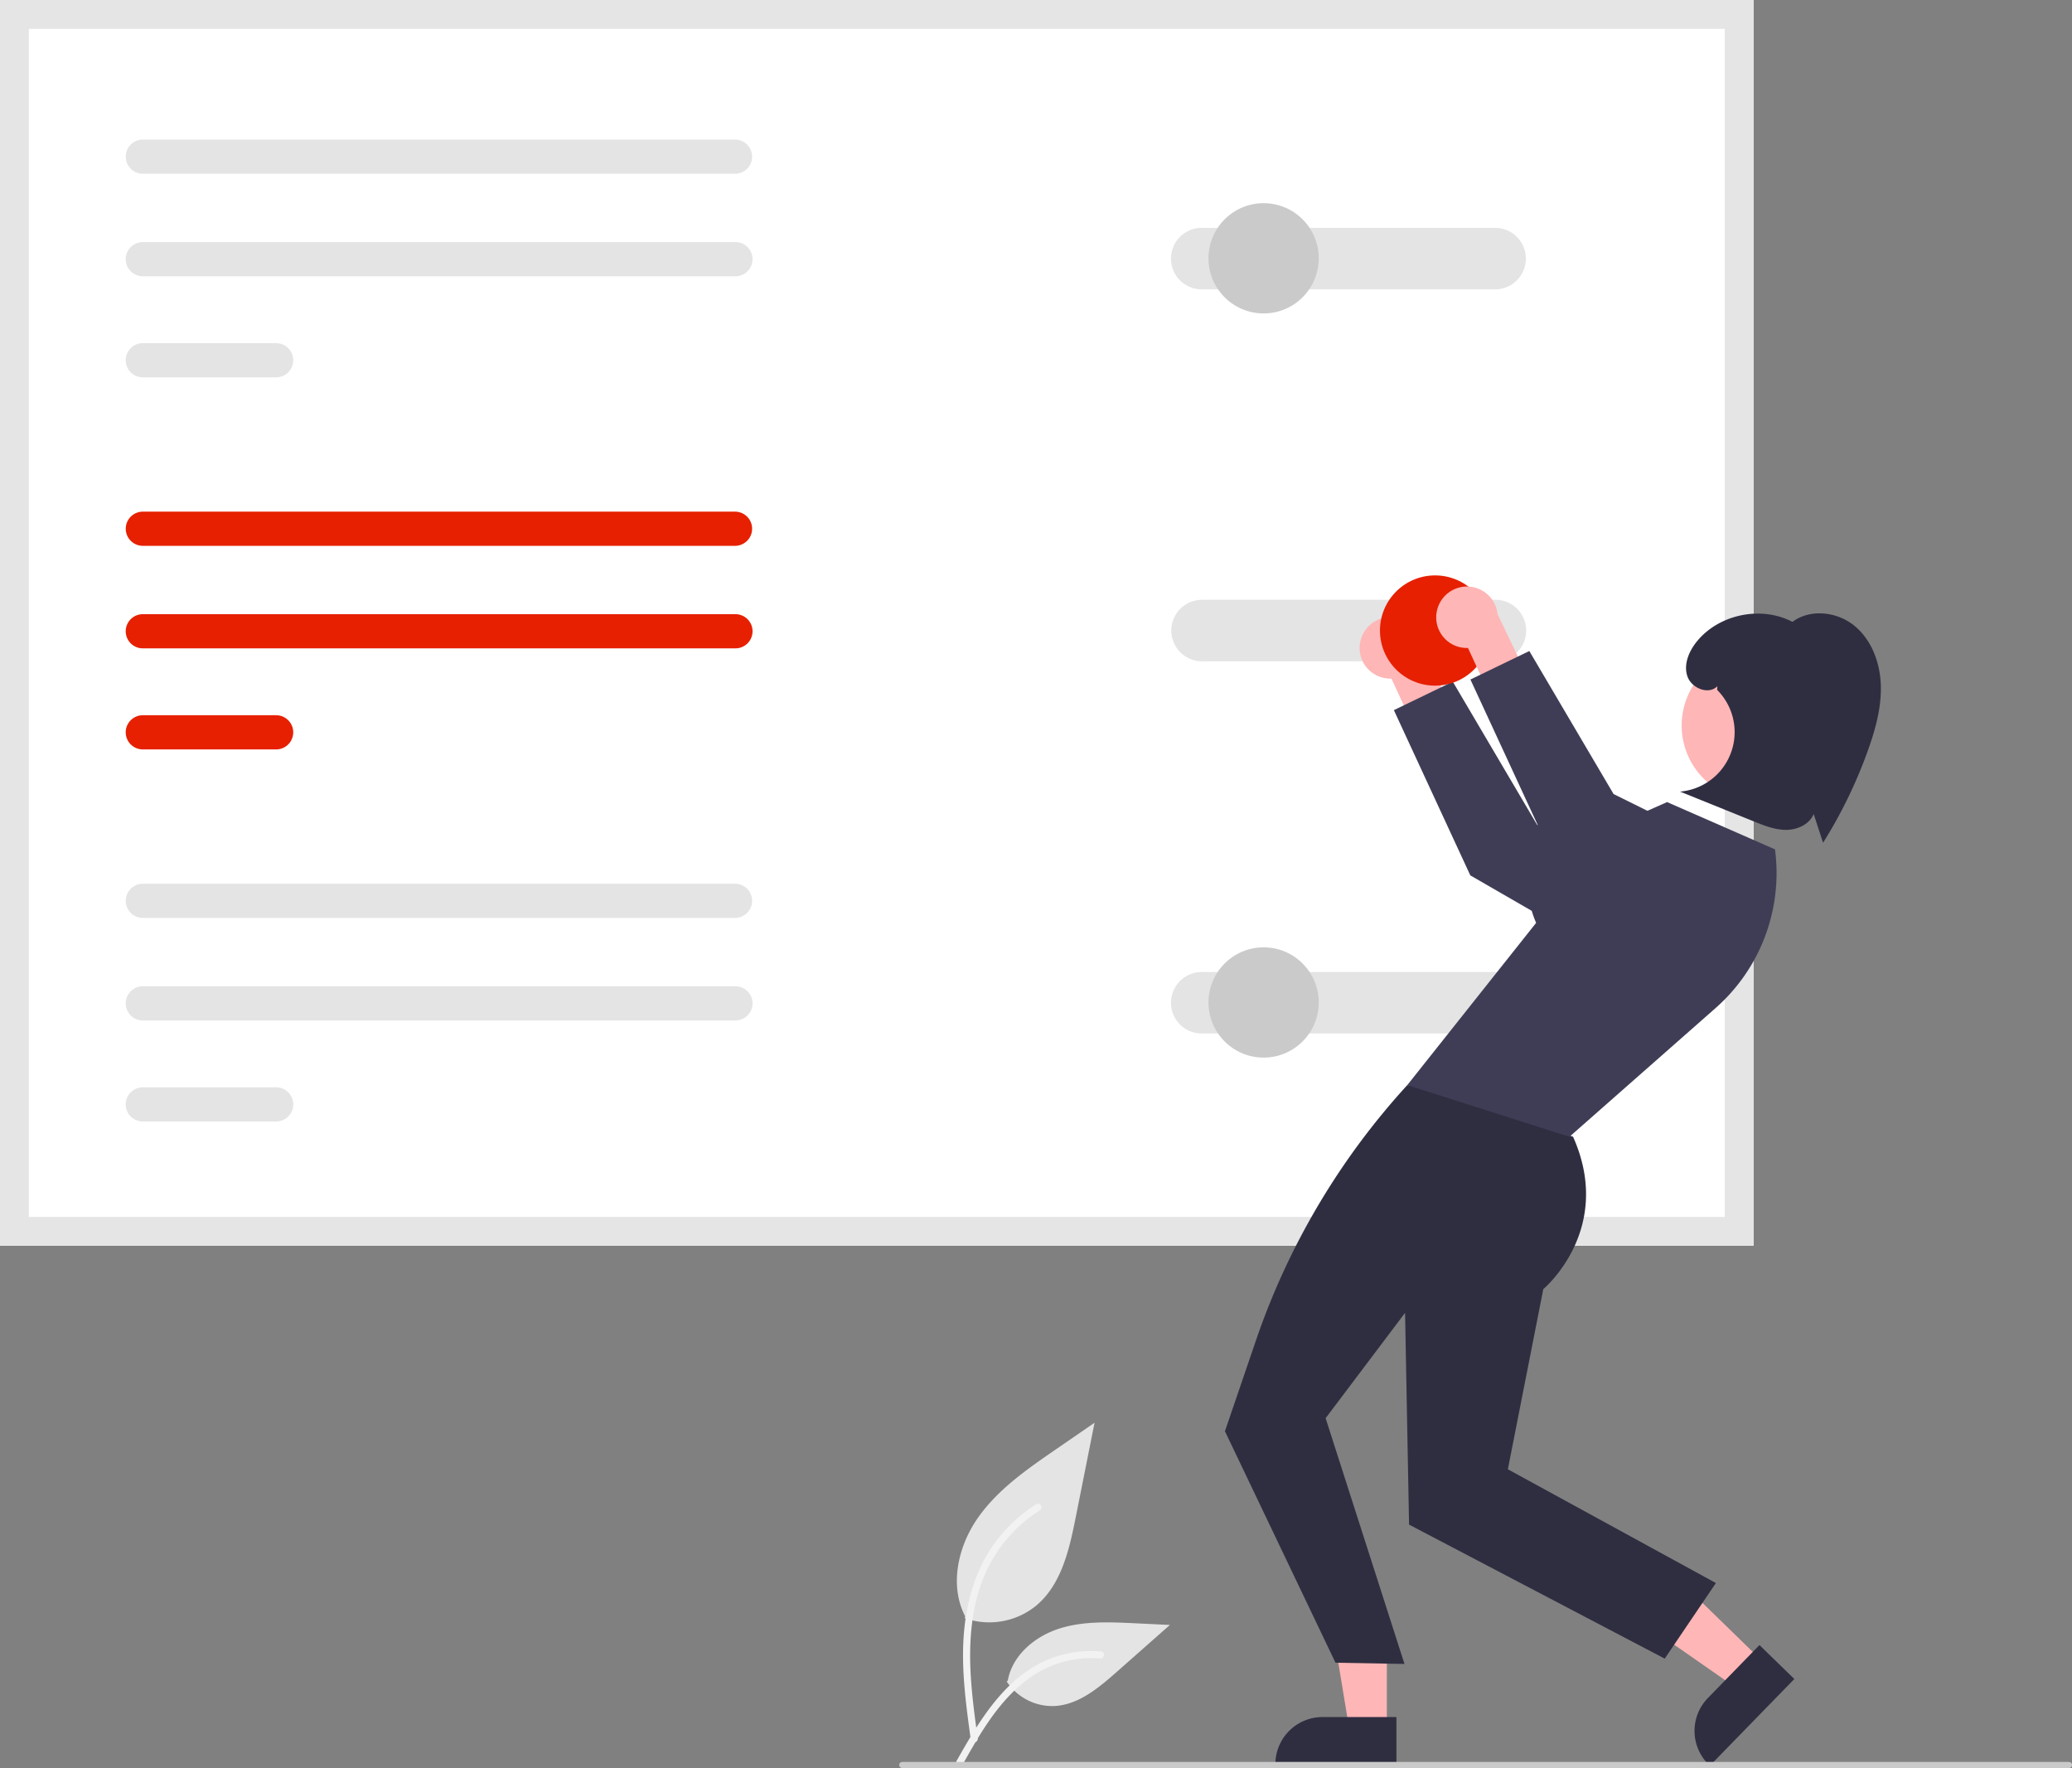 <svg xmlns="http://www.w3.org/2000/svg" width="676.658" height="577.348" data-name="Layer 1" viewBox="0 0 676.658 577.348"><rect x="0" y="0" width="676.658" height="577.348" fill="#808080" stroke="none"/><path fill="#e4e4e4" d="M315.043 528.398a24.22 24.22 0 0 0 23.383-4.12c8.19-6.874 10.758-18.195 12.847-28.681l6.18-31.017-12.938 8.909c-9.305 6.406-18.819 13.018-25.26 22.298s-9.253 21.947-4.078 31.988" data-name="Path 438"/><path fill="#f2f2f2" d="M317.04 568.108c-1.628-11.864-3.303-23.88-2.158-35.872 1.015-10.649 4.264-21.048 10.878-29.579a49.2 49.2 0 0 1 12.625-11.44c1.262-.797 2.424 1.203 1.167 1.997a46.78 46.78 0 0 0-18.504 22.325c-4.029 10.246-4.676 21.416-3.982 32.3.42 6.583 1.311 13.122 2.206 19.653a1.2 1.2 0 0 1-.808 1.423 1.163 1.163 0 0 1-1.422-.808Z" data-name="Path 439"/><path fill="#e4e4e4" d="M328.762 549.072a17.83 17.83 0 0 0 15.531 8.018c7.865-.373 14.418-5.86 20.317-11.07l17.452-15.409-11.55-.553c-8.306-.397-16.826-.77-24.738 1.794s-15.207 8.726-16.654 16.915" data-name="Path 442"/><path fill="#f2f2f2" d="M312.438 574.928c7.84-13.872 16.932-29.288 33.18-34.216a37 37 0 0 1 13.956-1.44c1.482.127 1.112 2.411-.367 2.284a34.4 34.4 0 0 0-22.272 5.892c-6.28 4.275-11.17 10.218-15.307 16.52-2.535 3.86-4.806 7.884-7.077 11.902-.725 1.285-2.847.357-2.113-.942" data-name="Path 443"/><path fill="#fff" d="M572.662 406.79H0V0h572.662Z"/><path fill="#e62000" d="M46.648 167.076a5.58 5.58 0 0 0 0 11.16h193.39a5.58 5.58 0 0 0 0-11.16ZM46.648 200.555a5.58 5.58 0 1 0-.023 11.16H240.18a5.58 5.58 0 1 0 0-11.16ZM46.648 233.555a5.58 5.58 0 1 0-.023 11.16H90.18a5.58 5.58 0 1 0 0-11.16Z"/><path fill="#e5e5e5" d="M572.662 406.79H0V0h572.662ZM9.414 397.378h553.835V9.414H9.414Z"/><path fill="#e4e4e4" d="M392.472 317.406a10.037 10.037 0 0 0-.042 20.074h95.838a10.037 10.037 0 1 0 0-20.074ZM392.472 195.859a10.037 10.037 0 0 0-.042 20.073h95.838a10.037 10.037 0 1 0 0-20.073ZM46.648 322.055a5.58 5.58 0 1 0-.023 11.16H240.18a5.58 5.58 0 1 0 0-11.16ZM46.648 355.055a5.58 5.58 0 1 0-.023 11.16H90.18a5.58 5.58 0 1 0 0-11.16ZM46.648 288.576a5.58 5.58 0 0 0 0 11.16h193.39a5.58 5.58 0 0 0 0-11.16ZM46.648 45.576a5.58 5.58 0 0 0 0 11.16h193.39a5.58 5.58 0 0 0 0-11.16ZM46.648 79.055a5.58 5.58 0 1 0-.023 11.16H240.18a5.58 5.58 0 1 0 0-11.16ZM46.648 112.055a5.58 5.58 0 1 0-.023 11.16H90.18a5.58 5.58 0 1 0 0-11.16ZM392.472 74.406a10.037 10.037 0 0 0-.042 20.074h95.838a10.037 10.037 0 1 0 0-20.074Z"/><circle cx="412.662" cy="84.348" r="18" fill="#cacaca"/><path fill="#ffb6b6" d="M444.122 210.248a9.978 9.978 0 0 0 10.277 11.334l9.558 20.7 13.997-2.74-13.91-29.043a10.032 10.032 0 0 0-19.922-.251"/><path fill="#3f3d56" d="m540.954 288.584-39-19.291-27.52-46.707-19.236 9.305 24.964 53.957 63.064 36.405z"/><path fill="#ffb6b6" d="m452.907 564.696-12.26-.001-5.833-35.348 18.095.001z"/><path fill="#2f2e41" d="m456.034 576.58-39.531-.002v-.5a15.387 15.387 0 0 1 15.386-15.386h.001l24.144.001Z"/><path fill="#ffb6b6" d="m575.282 542.21-8.554 8.782-29.392-20.484 12.625-12.962z"/><path fill="#2f2e41" d="m585.977 548.262-27.582 28.318-.358-.35a15.387 15.387 0 0 1-.287-21.757l16.847-17.296ZM468.064 354.326h-8.48a236.9 236.9 0 0 0-49.422 83.371l-10.13 29.659 36.102 75.59 22.528.402-25.748-80.252 25.94-34.4 1.308 69.152 83.492 43.763 16.71-24.685-67.94-37.15 11.57-58.82s23.28-19.412 9.724-49.76Z"/><path fill="#3f3d56" d="m579.662 277.348-35.235-15.433-38.783 17.186s-10.982 6.247-3.982 22.247l-42.078 52.978s.078.022 52.96 16.87l47.711-42.016a58.74 58.74 0 0 0 19.407-51.832"/><circle cx="573.749" cy="236.899" r="24.561" fill="#ffb6b6"/><path fill="#2f2e41" d="M605.557 204.305c-5.637-4.585-14.38-5.587-20.198-1.235-10.15-5.327-23.865-2.548-31.14 6.309-2.619 3.187-4.474 7.499-3.178 11.415 1.295 3.915 6.882 6.217 9.794 3.296l-.052 1.204a19.495 19.495 0 0 1-12.12 33.198l24.145 9.754c3.386 1.368 6.88 2.758 10.533 2.74s7.545-1.794 8.962-5.16l3.057 9.37a154.2 154.2 0 0 0 14.715-30.337c2.437-6.845 4.407-14.004 4.144-21.266s-3.025-14.702-8.662-19.288"/><circle cx="412.662" cy="327.348" r="18" fill="#cacaca"/><circle cx="468.662" cy="205.895" r="18" fill="#e62000"/><path fill="#ffb6b6" d="M469.122 200.248a9.978 9.978 0 0 0 10.277 11.334l9.558 20.7 13.997-2.74-13.91-29.043a10.032 10.032 0 0 0-19.922-.251"/><path fill="#3f3d56" d="m565.954 278.584-39-19.291-27.52-46.707-19.236 9.305 24.964 53.957 63.064 36.405z"/><path fill="#cacaca" d="M675.658 577.348h-381a1 1 0 0 1 0-2h381a1 1 0 0 1 0 2"/></svg>
